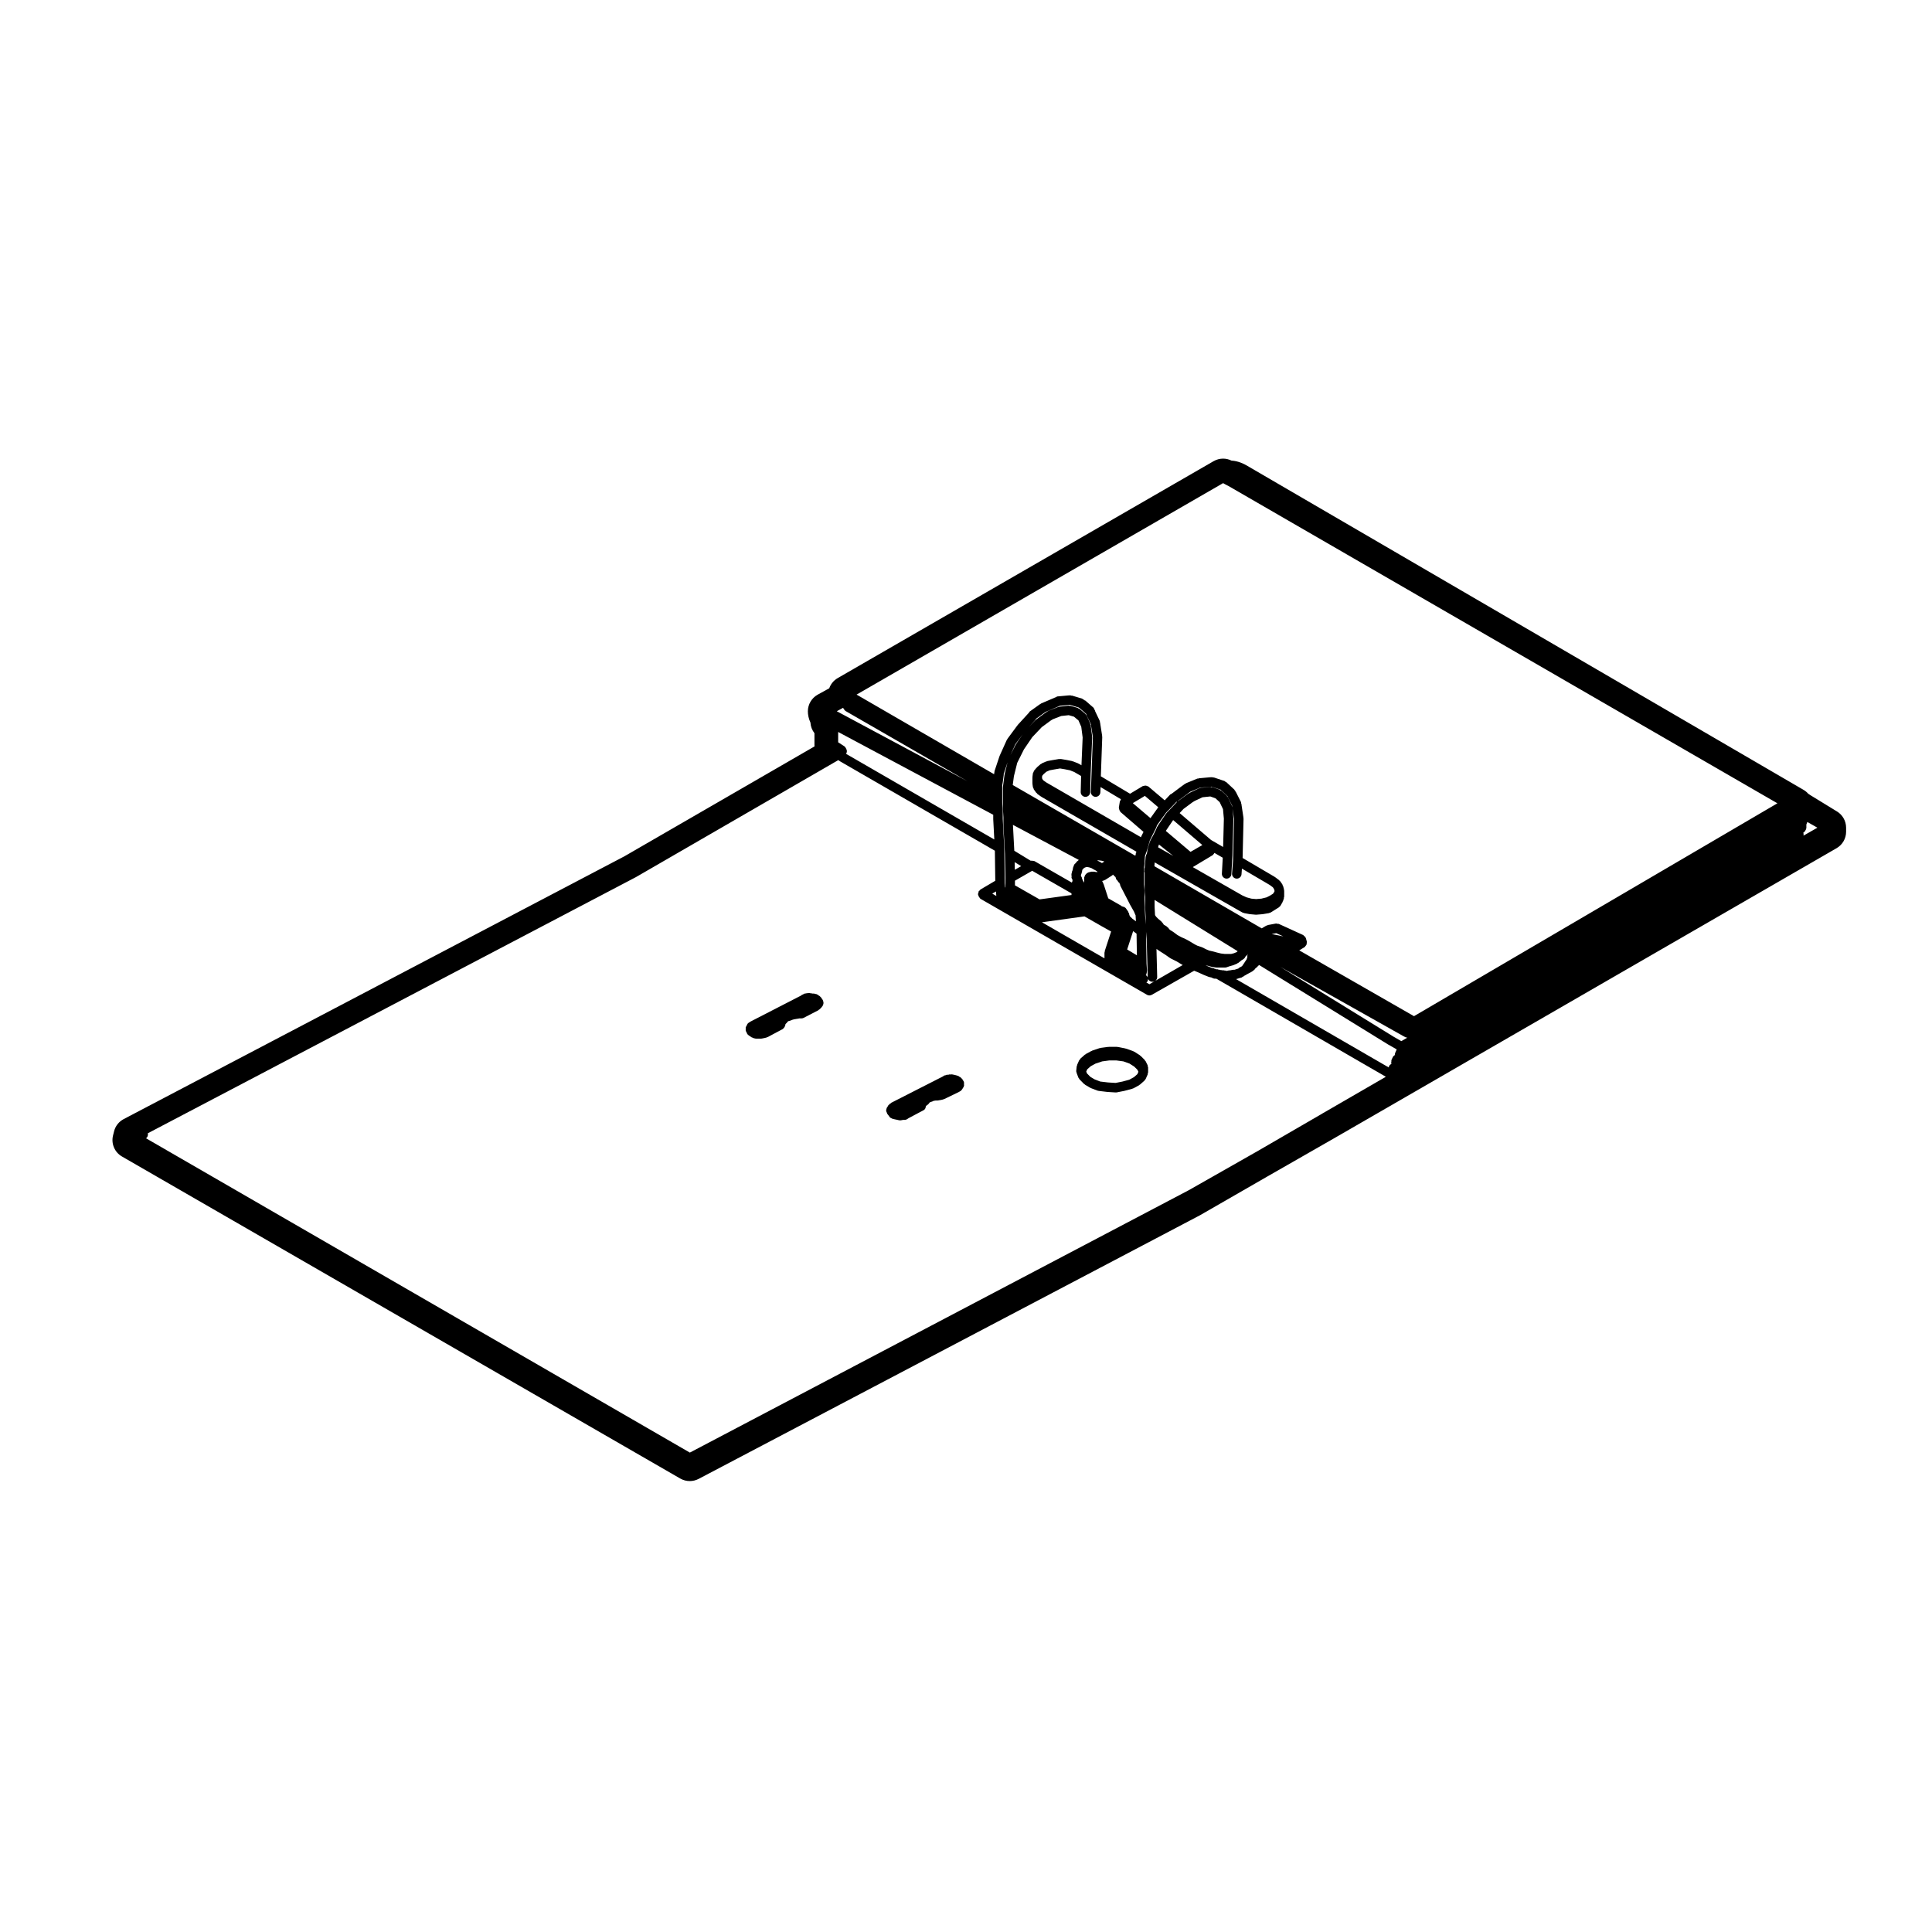 <?xml version="1.0" encoding="UTF-8"?>
<!-- Uploaded to: ICON Repo, www.iconrepo.com, Generator: ICON Repo Mixer Tools -->
<svg fill="#000000" width="800px" height="800px" version="1.1" viewBox="144 144 512 512" xmlns="http://www.w3.org/2000/svg">
 <g>
  <path d="m341.61 417.04 0.133 0.398c0.016 0.055 0.07 0.082 0.098 0.121 0 0.02 0.016 0.031 0.02 0.047 0.074 0.188 0.121 0.367 0.273 0.5 0.02 0.023 0.016 0.066 0.035 0.09 0.035 0.039 0.098 0.023 0.133 0.059 0.039 0.031 0.039 0.09 0.086 0.117l0.402 0.266c0.004 0 0 0.004 0.004 0.004l0.402 0.266c0.086 0.051 0.172 0.047 0.262 0.082 0.051 0.02 0.066 0.074 0.117 0.09l0.527 0.137c0.105 0.023 0.211 0.039 0.312 0.039h1.215c0.086 0 0.168-0.012 0.25-0.023l0.676-0.137c0.004 0 0.004-0.004 0.004-0.004 0.016-0.004 0.031 0 0.047-0.004l0.539-0.133c0.035-0.012 0.051-0.051 0.086-0.059 0.07-0.023 0.141-0.02 0.207-0.055l4.039-2.152c0.066-0.035 0.07-0.105 0.121-0.145 0.133-0.102 0.207-0.215 0.297-0.359 0.086-0.141 0.152-0.262 0.176-0.43 0.012-0.066 0.074-0.105 0.074-0.176v-0.16l0.156-0.156v-0.004h0.004l0.273-0.273c0.02-0.02 0.016-0.055 0.031-0.074 0.039-0.047 0.098-0.066 0.125-0.109l0.09-0.133 0.105-0.055 0.402-0.102c0.02-0.004 0.023-0.023 0.047-0.031 0.039-0.016 0.082-0.012 0.117-0.023l0.598-0.238 0.43-0.105 0.715-0.121c0.02-0.004 0.035 0 0.051-0.004l0.57-0.105h0.539c0.195 0 0.395-0.047 0.578-0.141l3.906-2.019c0.07-0.035 0.082-0.117 0.137-0.16 0.055-0.039 0.137-0.023 0.188-0.082l0.262-0.273 0.258-0.258c0.035-0.031 0.02-0.086 0.051-0.117 0.055-0.066 0.133-0.102 0.172-0.176l0.141-0.266c0.004-0.012-0.004-0.02 0-0.031 0.152-0.297 0.195-0.645 0.082-0.977l-0.141-0.406c-0.035-0.102-0.137-0.133-0.195-0.215-0.051-0.09-0.039-0.195-0.109-0.273l-0.266-0.277-0.25-0.258c-0.055-0.055-0.137-0.039-0.203-0.086-0.059-0.047-0.07-0.125-0.137-0.16l-0.539-0.273c-0.09-0.047-0.191 0-0.289-0.02-0.102-0.023-0.168-0.109-0.277-0.109h-0.414l-0.551-0.109c-0.047-0.012-0.086 0.031-0.125 0.023-0.051-0.004-0.074-0.051-0.121-0.051h-0.402c-0.039 0-0.066 0.039-0.105 0.047-0.039 0.004-0.07-0.035-0.105-0.023l-0.801 0.137c-0.133 0.023-0.203 0.137-0.316 0.203-0.117 0.059-0.262 0.051-0.359 0.145l-0.125 0.125-13.422 6.906c-0.023 0.012-0.023 0.039-0.047 0.055-0.02 0.012-0.039 0-0.059 0.012l-0.414 0.266c-0.266 0.168-0.414 0.434-0.5 0.711-0.023 0.039-0.074 0.055-0.098 0.098-0.02 0.047 0.012 0.09-0.004 0.133-0.016 0.023-0.051 0.035-0.066 0.055-0.012 0.02-0.035 0.023-0.047 0.047l-0.004 0.004c-0.105 0.207-0.059 0.422-0.047 0.637 0.008 0.102-0.059 0.199-0.023 0.316z"/>
  <path d="m379.09 438.97c0.02 0.059-0.012 0.125 0.02 0.188 0.039 0.082 0.117 0.117 0.176 0.188 0.031 0.035 0.016 0.09 0.051 0.121l0.18 0.18 0.188 0.289c0.16 0.246 0.406 0.387 0.664 0.473 0.035 0.016 0.047 0.051 0.082 0.059l0.539 0.137c0.016 0.004 0.031 0.004 0.047 0.004 0.004 0 0.012 0.012 0.016 0.012l0.676 0.137h0.004l0.5 0.117c0.102 0.023 0.195 0.035 0.293 0.035 0.082 0 0.156-0.004 0.238-0.02l0.57-0.105h0.398c0.246 0 0.492-0.07 0.711-0.223l0.328-0.227 3.996-2.121c0.395-0.207 0.551-0.598 0.586-1.012 0.012-0.023 0.039-0.039 0.047-0.066l0.016-0.066 0.402-0.266c0.035-0.023 0.035-0.07 0.066-0.098 0.105-0.082 0.215-0.145 0.293-0.266l0.152-0.227 0.156-0.117 0.281-0.07c0.031-0.012 0.047-0.047 0.074-0.055 0.066-0.02 0.125-0.016 0.191-0.047l0.363-0.18 0.539-0.09h0.422c0.07 0 0.141-0.004 0.211-0.02l0.805-0.137c0.004 0 0.004-0.004 0.012-0.004 0.023-0.004 0.055-0.004 0.082-0.012l0.539-0.133c0.031-0.012 0.039-0.047 0.07-0.055 0.059-0.016 0.121-0.012 0.176-0.039l3.894-1.883c0.02-0.012 0.023-0.039 0.047-0.051 0.031-0.016 0.07-0.012 0.102-0.031l0.414-0.273c0.039-0.023 0.039-0.082 0.074-0.109 0.105-0.082 0.152-0.172 0.223-0.281l0.051-0.051c0.035-0.039 0.02-0.09 0.051-0.125 0.035-0.09 0.133-0.141 0.152-0.238 0.02-0.047 0.07-0.07 0.09-0.121l0.133-0.406c0.047-0.133-0.031-0.258-0.031-0.387 0-0.137 0.074-0.262 0.031-0.395l-0.133-0.402c-0.031-0.105-0.137-0.137-0.188-0.227-0.051-0.082-0.035-0.18-0.105-0.258l-0.125-0.133c-0.004-0.004-0.016-0.004-0.02-0.012-0.004-0.004-0.004-0.016-0.012-0.02l-0.414-0.398c-0.074-0.07-0.176-0.055-0.258-0.102-0.082-0.055-0.105-0.145-0.203-0.18l-0.402-0.141c-0.02-0.012-0.039 0.012-0.066 0.004-0.02-0.012-0.023-0.035-0.051-0.039l-0.527-0.133c-0.016-0.004-0.023 0.012-0.035 0.004-0.012-0.004-0.02-0.016-0.031-0.02l-0.676-0.133c-0.098-0.02-0.168 0.051-0.262 0.055-0.102 0-0.188-0.07-0.281-0.047l-0.398 0.102h-0.383c-0.137 0-0.227 0.105-0.348 0.141-0.117 0.039-0.25 0.004-0.359 0.082l-0.324 0.223-13.672 6.969c-0.066 0.035-0.074 0.109-0.133 0.152-0.055 0.047-0.137 0.035-0.188 0.086-0.004 0.004-0.012 0.004-0.012 0.004l-0.262 0.266-0.262 0.262c-0.074 0.074-0.059 0.176-0.105 0.266-0.055 0.082-0.152 0.105-0.188 0.203l-0.141 0.398c-0.164 0.398-0.051 0.773 0.172 1.094z"/>
  <path d="m429.32 428.31c0.023 0.066 0.023 0.137 0.059 0.195 0.004 0.012-0.004 0.016 0 0.023l0.035 0.09c0.023 0.039 0.02 0.09 0.051 0.121l0.328 0.863c0.047 0.109 0.141 0.176 0.211 0.273 0.039 0.051 0.023 0.117 0.07 0.16l1.203 1.219c0.047 0.047 0.105 0.031 0.152 0.066 0.047 0.035 0.051 0.105 0.102 0.133l1.352 0.801c0.039 0.023 0.09 0.016 0.133 0.035 0.023 0.016 0.031 0.051 0.059 0.059l1.75 0.676c0.086 0.035 0.172 0.035 0.258 0.051 0.02 0 0.031 0.023 0.051 0.023l2.289 0.273c0.02 0 0.039 0 0.055 0.004 0.012 0 0.012 0.004 0.016 0.004l2.16 0.133h0.082c0.082 0 0.16-0.012 0.246-0.023l2.019-0.402c0.004 0 0.012-0.012 0.016-0.012 0.023-0.004 0.047-0.004 0.066-0.012l2.016-0.539c0.035-0.012 0.047-0.047 0.074-0.055 0.07-0.023 0.141-0.02 0.207-0.055l1.477-0.805c0.047-0.023 0.051-0.086 0.09-0.105 0.039-0.031 0.102-0.02 0.137-0.055l1.215-1.074c0.047-0.039 0.035-0.105 0.074-0.145 0.086-0.102 0.191-0.168 0.246-0.293l0.535-1.219c0.039-0.086-0.016-0.172 0.004-0.262 0.02-0.09 0.105-0.145 0.105-0.246v-1.344c0-0.105-0.09-0.172-0.109-0.273-0.02-0.102 0.031-0.195-0.02-0.293l-0.535-1.078c-0.035-0.07-0.109-0.082-0.156-0.137-0.047-0.055-0.031-0.141-0.086-0.195l-1.082-1.074c-0.035-0.035-0.09-0.02-0.125-0.051-0.039-0.035-0.035-0.09-0.082-0.117l-1.477-0.945c-0.051-0.031-0.105-0.004-0.152-0.023-0.047-0.023-0.059-0.082-0.105-0.102l-1.891-0.672c-0.031-0.012-0.059 0.016-0.098 0.004-0.031-0.012-0.047-0.051-0.082-0.055l-2.016-0.402c-0.051-0.012-0.082 0.031-0.125 0.023-0.047-0.004-0.074-0.051-0.117-0.051h-2.152c-0.031 0-0.051 0.031-0.082 0.035-0.031 0-0.055-0.031-0.086-0.023l-2.019 0.266c-0.047 0.004-0.066 0.055-0.105 0.066-0.039 0.012-0.09-0.023-0.133-0.012l-2.016 0.68c-0.039 0.016-0.051 0.059-0.09 0.082-0.035 0.016-0.074-0.012-0.105 0.012l-1.477 0.801c-0.047 0.023-0.051 0.086-0.09 0.109-0.051 0.031-0.105 0.016-0.145 0.051l-1.215 1.078c-0.074 0.066-0.066 0.172-0.121 0.246-0.051 0.074-0.145 0.102-0.188 0.18l-0.543 1.211c-0.031 0.066 0.012 0.133-0.004 0.195-0.02 0.074-0.098 0.109-0.105 0.188l-0.125 1.211c0 0.02 0.016 0.031 0.016 0.047-0.043 0.168 0.059 0.305 0.102 0.461zm8.32 2.551-2.055-0.242-1.508-0.578-1.117-0.664-0.906-0.922-0.188-0.488 0.266-0.594 0.918-0.812 1.258-0.691 1.789-0.594 1.828-0.246h1.965l1.82 0.246 1.613 0.574 1.254 0.801 0.836 0.828 0.277 0.551-0.281 0.637-0.898 0.785-1.246 0.684-1.793 0.484-1.828 0.363z"/>
  <path d="m630.81 359.04-5.926-3.633c-0.648-0.379-1.336-0.816-1.684-1.062-0.352-0.402-0.77-0.746-1.238-1.02l-147.66-86.016c-0.598-0.348-2.141-1.145-3.945-1.246-0.707-0.344-1.461-0.52-2.223-0.52-0.871 0-1.738 0.227-2.519 0.676l-99.617 57.484c-1.062 0.613-1.844 1.578-2.238 2.699l-3.059 1.688c-1.602 0.891-2.606 2.578-2.606 4.414 0 0.91 0.203 1.969 0.68 2.973 0.059 1.043 0.438 2.023 1.066 2.832v3.078c0 0.141 0.004 0.281 0.02 0.418l-50.406 29.137-132.68 69.633c-1.27 0.672-2.203 1.844-2.543 3.246l-0.273 1.082c-0.543 2.18 0.418 4.465 2.367 5.582l147.95 85.34c0.781 0.449 1.648 0.676 2.519 0.676 0.805 0 1.605-0.191 2.348-0.578l132.86-69.863 17.941-10.324 17.625-10.086 133.15-76.871c1.562-0.902 2.519-2.562 2.519-4.363v-1.078c-0.008-1.754-0.922-3.379-2.418-4.297zm-318.25 17.387c0.004-0.004 0.004-0.016 0.016-0.016 0.012-0.004 0.02-0.004 0.031-0.012l53.551-30.961 0.281 0.203c0.02 0.016 0.051 0.012 0.07 0.02 0.016 0.016 0.016 0.039 0.035 0.051l41.105 23.734 0.109 7.969-3.941 2.324c-0.055 0.031-0.055 0.102-0.105 0.137-0.086 0.066-0.141 0.125-0.211 0.215-0.039 0.047-0.105 0.051-0.137 0.105-0.031 0.055 0 0.117-0.02 0.172-0.047 0.105-0.07 0.191-0.086 0.309-0.012 0.059-0.066 0.098-0.066 0.152v0.266c0 0.066 0.059 0.09 0.07 0.145 0.02 0.195 0.109 0.336 0.227 0.504 0.055 0.07 0.082 0.145 0.145 0.195 0.074 0.082 0.09 0.191 0.188 0.246l44.148 25.449c0.195 0.109 0.414 0.168 0.629 0.168 0.211 0 0.43-0.055 0.621-0.16l11.238-6.387 1.004 0.402 1.422 0.648c0.016 0.004 0.023 0.004 0.035 0.012 0.012 0 0.012 0.012 0.02 0.016l1.352 0.535c0.055 0.02 0.105 0.016 0.16 0.031 0.02 0.004 0.031 0.031 0.051 0.035l0.523 0.105 0.387 0.191c0.18 0.09 0.371 0.133 0.559 0.133h0.371l44.918 25.992-16.852 9.75c-0.004 0-0.004 0.004-0.004 0.012l-17.609 10.211h-0.012l-17.738 10.078-132.23 69.543-144.17-83.324c0.066-0.039 0.145-0.035 0.207-0.082 0.203-0.25 0.352-0.555 0.352-0.91 0-0.105-0.035-0.195-0.059-0.293zm55.66-32.648c0.07-0.137 0.145-0.25 0.16-0.402 0-0.039 0.039-0.059 0.039-0.102v-0.398c0-0.051-0.047-0.082-0.055-0.125-0.016-0.168-0.102-0.289-0.176-0.434-0.086-0.145-0.137-0.277-0.266-0.383-0.039-0.031-0.035-0.086-0.082-0.109l-1.719-1.113v-2.734l41.098 21.945v1.129c0 0.012 0.012 0.02 0.012 0.031 0 0.016-0.012 0.02-0.012 0.035l0.281 5.352zm50.219-9.074c0.035-0.035 0.02-0.09 0.047-0.121 0.047-0.059 0.105-0.09 0.141-0.152l2.445-1.758 0.828-0.348s0-0.004 0.004-0.004l2.832-1.215c0.031-0.016 0.035-0.051 0.066-0.066l2.594-0.238h0.16l2.363 0.711c0.047 0.031 0.055 0.09 0.105 0.109l0.098 0.047 1.734 1.512c0.016 0.051-0.02 0.102 0.004 0.141l1.266 2.644c0 0.035-0.031 0.066-0.023 0.102l0.516 3.25-0.395 11.043-0.133 3.496c-0.023 0.699 0.52 1.281 1.211 1.309h0.051c0.676 0 1.234-0.527 1.258-1.211l0.055-1.375 5.387 3.223c-0.059 0.07-0.039 0.16-0.082 0.242-0.055 0.105-0.125 0.172-0.156 0.281-0.004 0.035-0.039 0.047-0.047 0.082l-0.262 1.613c-0.012 0.055 0.039 0.102 0.035 0.152-0.004 0.16 0.055 0.293 0.105 0.449 0.059 0.156 0.102 0.297 0.211 0.418 0.035 0.039 0.031 0.105 0.07 0.137l6.117 5.285-0.637 1.273c-0.02 0.047 0.004 0.09-0.012 0.125-0.004 0.016-0.016 0.016-0.02 0.023l-25.094-14.523-0.742-0.527-0.324-0.387-0.074-0.441 0.055-0.406 0.363-0.434 0.734-0.641 0.887-0.387 1.32-0.242h0.012l1.41-0.242 1.355 0.227s0 0.004 0.004 0.004l1.246 0.25 1.148 0.453 1.828 1.062-0.105 4.231c-0.02 0.699 0.527 1.273 1.223 1.293h0.035c0.68 0 1.238-0.539 1.258-1.223l0.125-4.957 0.402-9.559c0-0.039-0.035-0.07-0.039-0.105 0-0.039 0.035-0.07 0.031-0.105l-0.402-3.094c-0.012-0.066-0.074-0.102-0.098-0.156-0.02-0.066 0.02-0.125-0.004-0.188l-0.945-2.152c-0.047-0.098-0.145-0.117-0.207-0.195-0.059-0.086-0.055-0.195-0.137-0.266l-1.613-1.344c-0.074-0.066-0.172-0.039-0.258-0.082-0.082-0.047-0.109-0.137-0.203-0.16l-1.879-0.539c-0.09-0.023-0.156 0.035-0.242 0.023-0.09-0.004-0.152-0.086-0.246-0.066l-2.418 0.266c-0.059 0.004-0.09 0.066-0.141 0.082-0.066 0.016-0.117-0.023-0.176-0.004l-2.43 0.945c-0.039 0.016-0.047 0.059-0.082 0.082-0.035 0.016-0.074-0.004-0.105 0.016l-0.676 0.402c-0.02 0.012-0.02 0.039-0.039 0.055-0.02 0.012-0.047 0-0.066 0.016l-2.555 1.883c-0.035 0.023-0.031 0.074-0.066 0.105-0.031 0.023-0.07 0.016-0.102 0.047l-1.598 1.676zm28.965 20.211 3.547 3.012-2.062 2.887-4.68-3.981zm11.23-0.52 0.816-0.59 2.606-1.062 2.891-0.266h0.145l2.227 0.746c0.004 0 0.012 0 0.02 0.004l0.102 0.031 1.809 1.688 0.035 0.066v0.004l1.254 2.5c0 0.035-0.031 0.055-0.023 0.09l0.047 0.301c-0.004-0.055-0.059-0.086-0.074-0.137-0.02-0.074 0.023-0.145-0.012-0.223l-1.09-2.289c-0.039-0.082-0.125-0.102-0.18-0.16-0.051-0.07-0.035-0.168-0.105-0.227l-1.477-1.352c-0.07-0.066-0.168-0.047-0.242-0.09-0.074-0.047-0.105-0.137-0.188-0.168l-1.891-0.676c-0.098-0.035-0.188 0.023-0.281 0.016-0.102-0.016-0.172-0.098-0.277-0.086l-2.555 0.273c-0.082 0.012-0.117 0.086-0.191 0.105-0.07 0.02-0.141-0.02-0.211 0.012l-2.289 1.074c-0.02 0.012-0.023 0.039-0.047 0.051-0.02 0.012-0.047 0-0.066 0.012l-0.676 0.402c-0.02 0.012-0.02 0.039-0.039 0.055-0.02 0.012-0.047 0-0.066 0.016l-2.332 1.723c-0.074 0.039-0.16 0.047-0.227 0.098zm25.457 37.758-3.082-0.625 1.219-0.227zm29.109 26.512-29.926-18.445 32.562 18.324c0.012 0.004 0.023 0.004 0.035 0.012 0.012 0.004 0.012 0.012 0.016 0.016l0.527 0.273c0.176 0.098 0.367 0.133 0.555 0.133l-1.605 0.934zm-93.121-81.965 2.43-1.789 0.523-0.312 2.207-0.855 1.988-0.215 1.387 0.398 1.188 0.988 0.746 1.703 0.363 2.816-0.312 7.371-0.75-0.438c-0.031-0.02-0.07 0-0.102-0.016-0.035-0.016-0.039-0.055-0.074-0.07l-1.352-0.527c-0.039-0.016-0.074 0.016-0.109 0-0.039-0.012-0.059-0.055-0.102-0.066l-1.344-0.273c-0.012 0-0.016 0.004-0.031 0.004-0.004 0-0.004-0.012-0.016-0.012l-1.605-0.273c-0.074-0.016-0.133 0.047-0.207 0.047-0.074 0-0.133-0.059-0.207-0.047l-1.617 0.273s0 0.004-0.004 0.004c-0.004 0-0.012-0.004-0.016-0.004l-1.484 0.273c-0.055 0.012-0.082 0.07-0.133 0.086s-0.102-0.016-0.145 0.004l-1.203 0.523c-0.066 0.031-0.074 0.102-0.133 0.137-0.055 0.035-0.125 0.016-0.18 0.059l-0.945 0.816c-0.031 0.023-0.023 0.07-0.051 0.102-0.031 0.031-0.07 0.02-0.098 0.051l-0.676 0.805c-0.086 0.102-0.059 0.227-0.105 0.332-0.047 0.105-0.156 0.172-0.176 0.301l-0.125 0.941c-0.004 0.035 0.023 0.059 0.023 0.09-0.004 0.035-0.035 0.055-0.035 0.086v1.617c0 0.039 0.035 0.059 0.039 0.098 0 0.039-0.031 0.066-0.023 0.105l0.125 0.805c0.02 0.117 0.117 0.188 0.16 0.293 0.039 0.086 0.004 0.172 0.059 0.246l0.676 0.941c0.039 0.055 0.109 0.039 0.16 0.086 0.055 0.066 0.055 0.156 0.125 0.207l0.945 0.676c0.02 0.016 0.051 0.012 0.07 0.02 0.016 0.016 0.016 0.039 0.035 0.051l25.195 14.551-0.176 0.488c-0.023 0.066 0.02 0.121 0.012 0.191-0.016 0.059-0.082 0.102-0.086 0.16l-0.016 0.25-32.512-18.758 0.309-2.344 0.875-3.527 1.789-3.582 2.203-3.234zm39.992 19.875 0.555-0.332 2.051-0.961 2.062-0.215 1.371 0.488 1.113 1.02 0.883 1.855 0.23 2.527-0.195 7.5-3.199-1.855-8.328-7.133 1.027-1.098zm3.809 43.414-0.402-0.18 0.734 0.16h0.012l0.871 0.246c0.047 0.016 0.09 0.012 0.133 0.02 0.012 0 0.016 0.016 0.023 0.016l0.945 0.137c0.066 0.012 0.121 0.016 0.18 0.016h2.293c0.137 0 0.277-0.02 0.406-0.07l0.797-0.277 0.883-0.246c0.016-0.004 0.02-0.023 0.035-0.031 0.047-0.012 0.086-0.012 0.121-0.023l0.945-0.402c0.051-0.02 0.059-0.082 0.105-0.105 0.059-0.035 0.133-0.02 0.188-0.066l0.676-0.539c0.012-0.012 0.004-0.023 0.02-0.035s0.047-0.004 0.059-0.02c0.012-0.012 0.004-0.023 0.016-0.035s0.012-0.016 0.016-0.02l0.551-0.328c0.016-0.012 0.016-0.031 0.031-0.039 0.23-0.145 0.43-0.359 0.523-0.645l0.012-0.031 0.227-0.172c0.059-0.047 0.055-0.121 0.105-0.172 0.039-0.039 0.105-0.023 0.145-0.074l0.176-0.242c0.004 0.012 0.012 0.016 0.012 0.02-0.051 0.133-0.16 0.246-0.16 0.387 0 0.004-0.004 0.012-0.004 0.016v0.516c0 0.004-0.012 0.004-0.012 0.012l-0.133 0.273c-0.02 0.047 0.012 0.082-0.004 0.117l-0.18 0.277-0.273 0.402v0.016h-0.004l-0.262 0.398v0.004l-0.258 0.379c0 0.004-0.012 0.004-0.012 0.012l-0.145 0.223c-0.07 0.047-0.102 0.117-0.152 0.172l-0.105 0.07-0.637 0.344c-0.066 0.035-0.07 0.109-0.121 0.152-0.051 0.039-0.133 0.031-0.18 0.082l-0.004 0.004-0.195 0.051c-0.02 0.004-0.031 0.031-0.051 0.039-0.023 0.004-0.047-0.016-0.066-0.004l-0.398 0.137-0.18 0.059h-0.348c-0.059 0-0.098 0.055-0.152 0.066-0.055 0.004-0.105-0.039-0.156-0.023l-0.387 0.102h-0.246c-0.059 0-0.098 0.055-0.152 0.066-0.055 0.004-0.105-0.039-0.16-0.023l-0.379 0.102h-0.23l-0.383-0.102c-0.055-0.016-0.105 0.031-0.156 0.023-0.059-0.012-0.098-0.066-0.152-0.066h-0.457l-0.203-0.07c-0.074-0.023-0.141 0.023-0.215 0.012-0.02 0-0.035-0.016-0.051-0.02l-0.137-0.066c-0.098-0.047-0.172 0.012-0.266-0.004-0.102-0.031-0.172-0.117-0.281-0.117h-0.371l-0.281-0.137c-0.055-0.023-0.105 0.004-0.16-0.012-0.059-0.02-0.086-0.086-0.141-0.102l-0.562-0.117zm-43.754-11.578 11.27-1.562 4.328 2.473h0.004c0 0.004 0 0.012 0.004 0.012l2.727 1.523-1.699 5.195c-0.023 0.07 0.023 0.133 0.016 0.203-0.016 0.074-0.082 0.117-0.082 0.191v1.516zm30.996-20.566 0.02-0.035 3.793 3.023-4.031-2.301zm8.383 1.902-6.555-5.551v-0.004l1.949-2.871 7.734 6.625zm-46.531 7.641 4.566-2.625 10.414 5.984v0.344c0 0.035 0.035 0.051 0.035 0.086l-8.488 1.168-6.531-3.723v-1.234zm21.836-2.215-0.348-0.109c-0.074-0.023-0.133 0.023-0.207 0.016-0.07-0.016-0.109-0.082-0.188-0.082h-0.941c-0.051 0-0.086 0.051-0.133 0.055-0.047 0.004-0.105 0.051-0.156 0.066-0.098 0.02-0.191-0.023-0.281 0.02l-0.539 0.277c-0.066 0.035-0.074 0.109-0.133 0.152-0.137 0.102-0.211 0.211-0.301 0.352-0.09 0.141-0.152 0.262-0.176 0.43-0.016 0.07-0.082 0.109-0.082 0.188v1.371c-0.016-0.02-0.035-0.02-0.047-0.039-0.051-0.066-0.031-0.145-0.09-0.207l-0.133-0.133-0.031-0.059v-0.004l-0.105-0.211-0.105-0.312c-0.016-0.039-0.059-0.051-0.074-0.086v-0.055-0.004c-0.004-0.238-0.141-0.438-0.273-0.645v-0.312l0.18-0.453c0.02-0.047-0.016-0.09 0-0.133 0.012-0.051 0.059-0.074 0.07-0.121l0.105-0.629v-0.004c0.051-0.047 0.086-0.086 0.121-0.133 0.02-0.023 0.059-0.016 0.082-0.039l0.223-0.297 0.227-0.109 0.406-0.16h0.293l0.504 0.105 0.578 0.191 0.559 0.332c0.02 0.012 0.039 0.004 0.059 0.016 0.012 0.012 0.012 0.023 0.023 0.031l0.449 0.227 0.312 0.207 0.105 0.086zm1.207-2.449-0.301-0.203c-0.031-0.02-0.066-0.004-0.098-0.02-0.023-0.016-0.023-0.051-0.055-0.066l-0.484-0.242-0.309-0.18 0.051-0.02h0.359l0.777 0.109 0.383 0.09 0.312 0.137zm-6.125-0.84-0.016 0.012c-0.102 0.051-0.121 0.16-0.203 0.23-0.082 0.066-0.188 0.066-0.25 0.145l-0.262 0.348c-0.07 0.059-0.121 0.109-0.176 0.191-0.07 0.082-0.176 0.102-0.223 0.191l-0.266 0.535c-0.031 0.059 0.004 0.117-0.016 0.18-0.02 0.066-0.09 0.102-0.102 0.168l-0.109 0.664-0.227 0.562c-0.035 0.086 0.02 0.16 0.004 0.246-0.02 0.086-0.098 0.133-0.098 0.223v0.402c0 0.051 0.051 0.082 0.055 0.125-0.004 0.051-0.055 0.09-0.055 0.137 0 0.047 0.051 0.086 0.055 0.133-0.004 0.051-0.055 0.098-0.055 0.141l0.004 0.004c0 0.176 0.121 0.316 0.195 0.484 0.031 0.059 0.039 0.121 0.074 0.172 0 0.004-0.004 0.004-0.004 0.012v0.289l-0.168 0.418-9.922-5.703c-0.07-0.039-0.137-0.004-0.207-0.031-0.152-0.055-0.289-0.059-0.441-0.055-0.125 0-0.242-0.047-0.352-0.012l-4.328-2.637-0.363-6.867zm-17 0.586 1.734 1.059-1.691 0.973zm29.816 23.148 1.586-4.867 0.906 0.68 0.09 5.734zm1.289-8.23c-0.004-0.012 0-0.02-0.012-0.031 0-0.004-0.012 0-0.012-0.004-0.004 0 0-0.004-0.004-0.012l-0.406-0.406c-0.031-0.031-0.082-0.02-0.109-0.047l-0.203-0.523c0-0.004 0.012-0.016 0.012-0.02 0-0.223-0.137-0.414-0.25-0.609-0.012-0.02 0.004-0.039-0.004-0.059l-0.125-0.273c-0.035-0.07-0.105-0.07-0.145-0.125-0.004-0.004-0.012-0.012-0.012-0.016-0.051-0.066-0.039-0.156-0.102-0.215-0.004 0 0-0.004-0.004-0.012l-0.059-0.059c-0.055-0.066-0.082-0.133-0.141-0.188-0.051-0.047-0.047-0.109-0.102-0.152l-0.398-0.277c-0.07-0.047-0.152-0.016-0.23-0.051-0.117-0.055-0.211-0.098-0.336-0.109-0.039-0.004-0.066-0.039-0.105-0.047-0.039-0.031-0.047-0.09-0.09-0.109l-3.461-1.98-1.23-3.777c-0.012-0.035-0.055-0.047-0.07-0.082-0.012-0.035 0.012-0.07-0.004-0.102l-0.016-0.031-0.301-0.598 0.5-0.152c0.047-0.016 0.059-0.066 0.102-0.082 0.07-0.031 0.145-0.02 0.215-0.066l1.891-1.211c0.059-0.039 0.059-0.109 0.105-0.156 0.016-0.016 0.039-0.016 0.059-0.031l0.004 0.012s0.004 0 0.004 0.004c0.004 0 0.004 0.004 0.004 0.004l0.539 0.535c0.02 0.02 0.055 0.016 0.082 0.031 0.02 0.031 0.016 0.066 0.035 0.09 0.016 0.059 0.051 0.105 0.07 0.156 0.059 0.18 0.07 0.371 0.207 0.52l0.273 0.277c0.004 0.004 0.016 0.004 0.02 0.012 0.004 0.016 0 0.031 0.004 0.047 0.105 0.227 0.273 0.406 0.473 0.527 0.02 0.172 0.105 0.312 0.188 0.457 0.023 0.086-0.012 0.172 0.023 0.246l0.012 0.012v0.012l2.016 3.898 0.539 1.066c0.004 0.012 0.02 0.016 0.023 0.031 0.004 0.004 0 0.016 0.004 0.023l0.535 0.938v0.004l0.508 0.902 0.367 0.863c0.012 0.031 0.039 0.039 0.055 0.066l0.098 1.652zm-4.512 8.457c0 0.016 0.004 0.023 0.004 0.039l-0.016-0.012zm10.508-13.348 21.996 13.574c-0.051 0.066-0.121 0.102-0.156 0.176l-0.203 0.121-0.273 0.09c-0.035 0.012-0.047 0.055-0.074 0.066-0.035 0.016-0.07-0.004-0.102 0.012l-0.145 0.074-0.777 0.195h-1.68l-1.02-0.121-1.031-0.25h-0.004l-0.887-0.25c-0.016-0.004-0.023 0.004-0.035 0.004-0.016-0.004-0.02-0.02-0.035-0.023l-1.102-0.246-0.805-0.336-1.039-0.523c-0.031-0.016-0.066 0.004-0.098-0.004-0.035-0.016-0.039-0.055-0.074-0.066l-1.129-0.371-0.68-0.344-1.305-0.785c-0.004-0.004-0.016 0-0.02-0.004-0.012 0-0.012-0.012-0.016-0.016l-0.945-0.527c-0.02-0.012-0.039 0-0.059-0.004-0.02-0.016-0.023-0.039-0.047-0.051l-1.203-0.539-1.02-0.559-1.027-0.77c-0.016-0.016-0.039-0.004-0.055-0.016-0.02-0.012-0.02-0.035-0.035-0.047l-0.902-0.559-0.539-0.66c-0.055-0.066-0.145-0.059-0.211-0.109-0.059-0.051-0.07-0.141-0.141-0.18l-0.684-0.383-0.379-0.562c-0.035-0.055-0.105-0.055-0.145-0.102-0.047-0.051-0.035-0.117-0.086-0.16l-0.906-0.77-0.543-0.543-0.277-0.414-0.117-2.215-0.004-1.805zm-39.762-33.336c-0.004 0.031 0.016 0.051 0.012 0.082-0.004 0.023-0.035 0.039-0.039 0.07l-0.414 3.234c-0.004 0.031 0.023 0.051 0.023 0.082-0.004 0.031-0.035 0.051-0.035 0.082v5.516c0 0.016 0.016 0.023 0.016 0.047 0.004 0.012-0.012 0.02-0.012 0.035l0.137 2.289v2.074c0 0.016 0.016 0.02 0.016 0.031 0 0.016-0.016 0.023-0.016 0.039l0.398 7.535 0.133 6.414v2.484c-0.031-0.012-0.055-0.004-0.086-0.016l-0.09-1.062-0.133-9.391c0-0.012-0.012-0.012-0.012-0.02 0-0.012 0.012-0.016 0.012-0.023l-0.402-7.668v-1.82c0-0.016-0.016-0.02-0.016-0.035s0.016-0.023 0.016-0.039l-0.137-2.422v-4.539l0.117-0.695c0-0.012-0.004-0.016-0.004-0.02 0-0.016 0.016-0.02 0.016-0.031l0.277-2.152c0.004-0.039-0.031-0.07-0.031-0.109l1.031-3.098zm37.426 53.25c0.023-0.031 0.016-0.07 0.039-0.105 0.031-0.047 0.082-0.059 0.105-0.105 0.066-0.105 0.016-0.223 0.047-0.332 0.023-0.105 0.105-0.195 0.105-0.309 0-0.047-0.047-0.086-0.051-0.125 0-0.023 0.016-0.051 0.012-0.074 0.004-0.059 0.059-0.102 0.055-0.156l-0.125-1.809-0.133-8.488 0.176 1.977v0.074 0.004l0.262 9.992c0.02 0.684 0.578 1.223 1.258 1.223h0.035c0.695-0.02 1.246-0.594 1.223-1.293l-0.188-7.418 0.766 0.535c0.012 0.012 0.023 0.004 0.035 0.012 0.012 0.004 0.012 0.016 0.016 0.02l1.477 0.941 1.301 0.91c0.035 0.023 0.074 0.016 0.105 0.035 0.023 0.016 0.023 0.051 0.055 0.066l1.578 0.785 1.293 0.781c0.016 0.012 0.023 0.004 0.039 0.012 0.004 0.004 0.004 0.016 0.016 0.02l0.281 0.152-8.836 5.094-0.801-0.465c0.102-0.086 0.207-0.152 0.277-0.273 0.332-0.586 0.137-1.316-0.422-1.68zm5.398-43.105 0.598-0.594c0.004-0.004 0.004-0.016 0.012-0.02 0.004-0.004 0.016-0.004 0.02-0.012l2.102-2.215c0.035-0.02 0.082-0.016 0.117-0.039-0.055 0.055-0.051 0.145-0.09 0.211l-1.914 2.035h-0.004l-0.676 0.676c-0.035 0.035-0.02 0.086-0.051 0.117s-0.082 0.031-0.105 0.07l-2.277 3.367c-0.023 0.035-0.004 0.074-0.023 0.109-0.02 0.035-0.07 0.047-0.09 0.086l-0.414 0.945v0.004l-0.625 1.25-0.801 1.477c-0.02 0.039 0.004 0.086-0.012 0.121-0.02 0.047-0.074 0.059-0.09 0.105l-0.539 1.754c-0.012 0.031 0.016 0.059 0.012 0.09-0.012 0.031-0.039 0.039-0.047 0.07l-0.227 1.293-0.191 0.371c-0.039 0.082 0.004 0.156-0.02 0.242-0.023 0.086-0.105 0.133-0.109 0.223l-0.258 2.949-0.086 0.273c-0.035 0.117 0.035 0.223 0.031 0.332-0.004 0.117-0.086 0.215-0.055 0.332l0.098 0.395v4.84c0 0.02 0.023 0.035 0.023 0.055 0 0.023-0.02 0.039-0.02 0.059l0.125 1.426v2.629c0 0.012 0.016 0.02 0.016 0.031 0 0.016-0.016 0.023-0.016 0.039l0.137 2.559v2.047l-0.172-2.996-0.137-3.477v-2.637c0-0.02-0.023-0.035-0.023-0.055 0-0.023 0.02-0.039 0.02-0.059l-0.125-1.43v-4.547l0.117-0.719c0.004-0.023-0.02-0.047-0.016-0.07 0-0.023 0.031-0.039 0.031-0.066l0.125-2.106 0.473-1.309c0.004-0.012-0.004-0.023 0-0.035 0.004-0.012 0.016-0.016 0.02-0.031l0.406-1.344c0-0.004-0.004-0.012 0-0.016 0-0.012 0.012-0.016 0.012-0.02l0.371-1.367 1.012-2.035 0.676-1.352c0.02-0.039-0.004-0.086 0.012-0.121 0.02-0.055 0.074-0.082 0.09-0.137l0.074-0.312zm-37.434-21.516c-0.004 0.012-0.004 0.012-0.012 0.012zm64.883 40.742 0.816 0.613 0.312 0.469 0.133 0.473-0.035 0.207-0.371 0.551-0.789 0.5-0.922 0.465-1.359 0.336-1.41 0.117-1.266-0.117-1.266-0.344-1.109-0.5-13.141-7.512 5.305-3.184c0.055-0.031 0.055-0.102 0.102-0.133 0.125-0.102 0.188-0.223 0.273-0.363 0.016-0.031 0.047-0.051 0.059-0.082l2.203 1.273-0.23 4.211c-0.035 0.695 0.5 1.289 1.188 1.328h0.07c0.664 0 1.219-0.523 1.258-1.188l0.277-4.984c0-0.004-0.012-0.012-0.004-0.02 0-0.004 0.004-0.012 0.004-0.016l0.262-9.699c0-0.031-0.031-0.047-0.031-0.074 0-0.031 0.023-0.051 0.023-0.082l-0.227-2.422 0.402 2.625-0.262 11.059-0.266 3.445c-0.055 0.695 0.465 1.301 1.152 1.355 0.035 0.004 0.07 0.004 0.102 0.004 0.656 0 1.203-0.504 1.254-1.16l0.109-1.492zm-65.512-39.891-1.758 2.586c-0.02 0.023-0.004 0.059-0.02 0.09-0.016 0.023-0.051 0.023-0.066 0.055l-1.371 2.742 1.293-2.871zm-7.059 41.602 0.102 1.195-1.078-0.621zm63.797 23.191 0.402-0.125c0.004 0 0.004-0.004 0.004-0.004 0.012-0.004 0.02 0 0.031-0.004l0.328-0.109 0.504-0.121c0.125-0.031 0.191-0.152 0.301-0.215 0.102-0.059 0.223-0.047 0.309-0.133l0.117-0.121 0.348-0.176c0.016-0.004 0.016-0.023 0.023-0.031l0.039-0.02c0.02-0.016 0.039-0.012 0.059-0.02l0.125-0.086 0.727-0.395 0.504-0.258c0.02-0.012 0.02-0.035 0.039-0.047 0.023-0.016 0.055-0.012 0.082-0.023l0.414-0.273c0.047-0.031 0.047-0.09 0.086-0.117 0.039-0.035 0.102-0.02 0.133-0.059l0.262-0.273c0.035-0.035 0.02-0.09 0.051-0.125l0.137-0.09c0.051-0.031 0.051-0.098 0.09-0.125 0.047-0.035 0.105-0.023 0.145-0.066l0.258-0.273 0.383-0.379c0.004-0.004 0-0.012 0.004-0.016h0.004c0.012-0.012 0.004-0.023 0.016-0.035l34.234 21.098c0.004 0.004 0.016 0 0.023 0.004 0.004 0.004 0.004 0.012 0.012 0.016l2.191 1.25v0.082l-0.43 0.984c-0.016 0.035 0.012 0.066 0 0.102-0.031 0.086-0.023 0.156-0.039 0.246-0.004 0.059-0.066 0.098-0.066 0.156v0.02c-0.141 0.105-0.312 0.172-0.402 0.344v0.004c0 0.004-0.004 0.004-0.004 0.004l-0.273 0.539c-0.023 0.051 0.004 0.102-0.012 0.145-0.031 0.047-0.086 0.066-0.105 0.105-0.004 0.012-0.016 0.012-0.02 0.02-0.012 0.016 0.004 0.035-0.004 0.055-0.059 0.141-0.02 0.293-0.031 0.449-0.004 0.141-0.086 0.277-0.039 0.418l0.059 0.191c-0.395 0.176-0.676 0.488-0.73 0.926l-40.461-23.406c0.055-0.012 0.121-0.012 0.176-0.031zm150.23-37.992c0-0.023-0.012-0.051-0.012-0.074 0-0.125 0.047-0.242 0.012-0.359-0.004-0.02 0.016-0.047 0.004-0.066l-0.09-0.266 0.23-0.141c0.047-0.031 0.047-0.09 0.086-0.117 0.133-0.105 0.195-0.238 0.277-0.383 0.082-0.141 0.156-0.262 0.176-0.422 0.012-0.055 0.059-0.09 0.059-0.141v-0.969l0.266-0.672 2.66 1.512zm-153.83-93.406 0.59 0.328c0.004 0.004 0.012 0 0.016 0.004 0.012 0.004 0.016 0.012 0.023 0.012 0 0.004 0 0.012 0.004 0.012l0.766 0.387 145.5 84.102-96.309 56.414-30.406-17.438 1.457-0.895c0.102-0.059 0.105-0.176 0.188-0.258 0.117-0.121 0.211-0.223 0.273-0.379 0.066-0.152 0.066-0.293 0.059-0.457 0-0.105 0.07-0.207 0.039-0.312l-0.262-0.941c-0.004-0.02-0.031-0.023-0.039-0.047-0.016-0.055-0.047-0.09-0.07-0.141-0.02-0.035 0.004-0.07-0.016-0.105-0.066-0.109-0.195-0.137-0.289-0.223-0.09-0.086-0.133-0.195-0.242-0.25-0.02-0.012-0.02-0.039-0.047-0.051l-6.469-2.957c-0.117-0.055-0.242 0-0.363-0.016-0.137-0.02-0.246-0.105-0.387-0.082l-2.152 0.398c-0.082 0.016-0.109 0.098-0.188 0.121-0.07 0.023-0.145-0.012-0.215 0.031l-1.23 0.727-28.441-16.473 0.09-1.004 22.066 12.609h0.004l0.004 0.004 1.203 0.676c0.09 0.055 0.188 0.051 0.289 0.074 0.039 0.016 0.059 0.059 0.105 0.07l1.484 0.273c0.035 0.004 0.07 0.004 0.105 0.012 0.004 0 0.004 0.004 0.012 0.004l1.477 0.133c0.039 0.004 0.082 0.004 0.109 0.004 0.031 0 0.07 0 0.105-0.004l1.617-0.133c0.004 0 0.004-0.004 0.012-0.004 0.035-0.004 0.066-0.004 0.098-0.012l1.613-0.273c0.051-0.012 0.07-0.059 0.117-0.074 0.117-0.031 0.238-0.035 0.344-0.102l1.078-0.676 1.074-0.676c0.023-0.016 0.023-0.051 0.051-0.07 0.141-0.102 0.281-0.207 0.371-0.367l0.543-0.945c0.02-0.039 0-0.086 0.016-0.121 0.023-0.047 0.074-0.07 0.09-0.117l0.262-0.801c0.02-0.07-0.023-0.125-0.016-0.195 0.016-0.074 0.082-0.117 0.082-0.191v-1.617c0-0.066-0.059-0.102-0.066-0.156-0.012-0.066 0.035-0.117 0.02-0.176l-0.262-0.945c-0.02-0.074-0.102-0.102-0.125-0.168-0.035-0.07 0-0.141-0.047-0.207l-0.543-0.801c-0.047-0.066-0.125-0.066-0.18-0.121-0.051-0.051-0.047-0.125-0.105-0.172l-1.074-0.812c-0.02-0.016-0.051-0.004-0.07-0.02-0.023-0.016-0.023-0.051-0.051-0.066l-8.516-5.008 0.246-10.434c0-0.047-0.039-0.07-0.047-0.105 0-0.039 0.035-0.074 0.031-0.109l-0.527-3.492c0-0.004-0.012-0.012-0.012-0.016 0-0.023 0.023-0.039 0.023-0.066 0-0.105-0.09-0.172-0.109-0.273s0.031-0.195-0.02-0.297l-1.359-2.691c-0.023-0.051-0.09-0.059-0.121-0.105-0.02-0.055 0.012-0.117-0.016-0.168-0.035-0.074-0.121-0.086-0.172-0.145-0.051-0.07-0.035-0.156-0.102-0.215l-2.019-1.879c-0.012-0.012-0.023-0.004-0.039-0.016-0.012-0.016-0.004-0.039-0.02-0.055-0.086-0.09-0.203-0.082-0.301-0.137-0.09-0.059-0.133-0.172-0.246-0.207l-0.383-0.121-2.418-0.812c-0.07-0.023-0.137 0.023-0.207 0.016-0.074-0.012-0.117-0.082-0.191-0.082h-0.414c-0.02 0-0.035 0.02-0.055 0.023-0.02 0-0.039-0.023-0.059-0.02l-2.953 0.273c-0.004 0-0.004 0.004-0.012 0.004-0.004 0-0.012-0.012-0.02-0.012-0.09 0-0.141 0.082-0.227 0.098-0.09 0.016-0.168-0.035-0.25 0l-2.961 1.211c-0.051 0.02-0.066 0.082-0.105 0.105-0.051 0.023-0.105 0-0.152 0.035l-0.938 0.676c-0.004 0.004-0.004 0.012-0.012 0.012 0 0.004-0.004 0-0.012 0.004l-2.691 2.019c-0.004 0 0 0.004-0.004 0.004-0.09 0.055-0.207 0.055-0.277 0.125-0.004 0.004-0.016 0.004-0.02 0.012l-1.473 1.559-4.332-3.672c-0.082-0.07-0.18-0.047-0.273-0.09-0.152-0.082-0.281-0.133-0.453-0.141-0.16-0.016-0.293 0.016-0.449 0.07-0.102 0.031-0.203-0.012-0.293 0.047l-3.391 2.035-7.734-4.621 0.371-10.43c0-0.047-0.039-0.074-0.047-0.117-0.004-0.039 0.035-0.082 0.031-0.121l-0.527-3.367c0-0.004-0.004-0.012-0.004-0.012 0-0.023 0.02-0.039 0.02-0.059 0-0.105-0.086-0.168-0.105-0.262-0.02-0.098 0.031-0.188-0.016-0.281l-1.238-2.606c-0.004-0.172-0.121-0.312-0.203-0.473-0.066-0.133-0.082-0.289-0.188-0.387-0.016-0.012-0.012-0.035-0.023-0.047l-2.16-1.891c-0.082-0.07-0.188-0.047-0.277-0.098-0.016-0.02-0.012-0.059-0.031-0.082-0.059-0.066-0.152-0.055-0.223-0.105-0.016-0.004-0.023-0.031-0.039-0.039-0.016-0.012-0.035 0.004-0.051-0.004-0.098-0.059-0.137-0.168-0.25-0.203l-2.691-0.805c-0.066-0.02-0.121 0.031-0.191 0.02-0.066-0.012-0.105-0.074-0.172-0.074h-0.402c-0.02 0-0.035 0.02-0.055 0.023-0.02 0-0.035-0.023-0.059-0.02l-2.961 0.273c-0.176 0.016-0.297 0.145-0.441 0.23-0.023 0.012-0.051-0.012-0.074 0l-2.828 1.211h-0.004l-0.945 0.398c-0.051 0.02-0.059 0.082-0.105 0.105s-0.102 0.004-0.137 0.035l-2.82 2.019c-0.141 0.102-0.168 0.273-0.258 0.406-0.02 0.02-0.055 0.012-0.074 0.035l-2.832 3.094c-0.016 0.02-0.012 0.051-0.023 0.07-0.016 0.02-0.047 0.016-0.059 0.035l-2.691 3.637c-0.031 0.039-0.012 0.098-0.035 0.137-0.023 0.039-0.082 0.051-0.102 0.098l-1.879 4.172c-0.012 0.02 0.004 0.047 0 0.066-0.012 0.023-0.039 0.031-0.051 0.055l-1.344 4.035c-0.023 0.074 0.023 0.137 0.016 0.207-0.012 0.074-0.082 0.117-0.082 0.191v0.191l-0.023 0.191-36.449-21.105zm-100.7 59.535c0.023 0.121 0.125 0.203 0.191 0.312 0.086 0.141 0.145 0.266 0.281 0.363 0.047 0.039 0.051 0.105 0.105 0.137l32.387 18.656-34.637-18.555z"/>
 </g>
</svg>